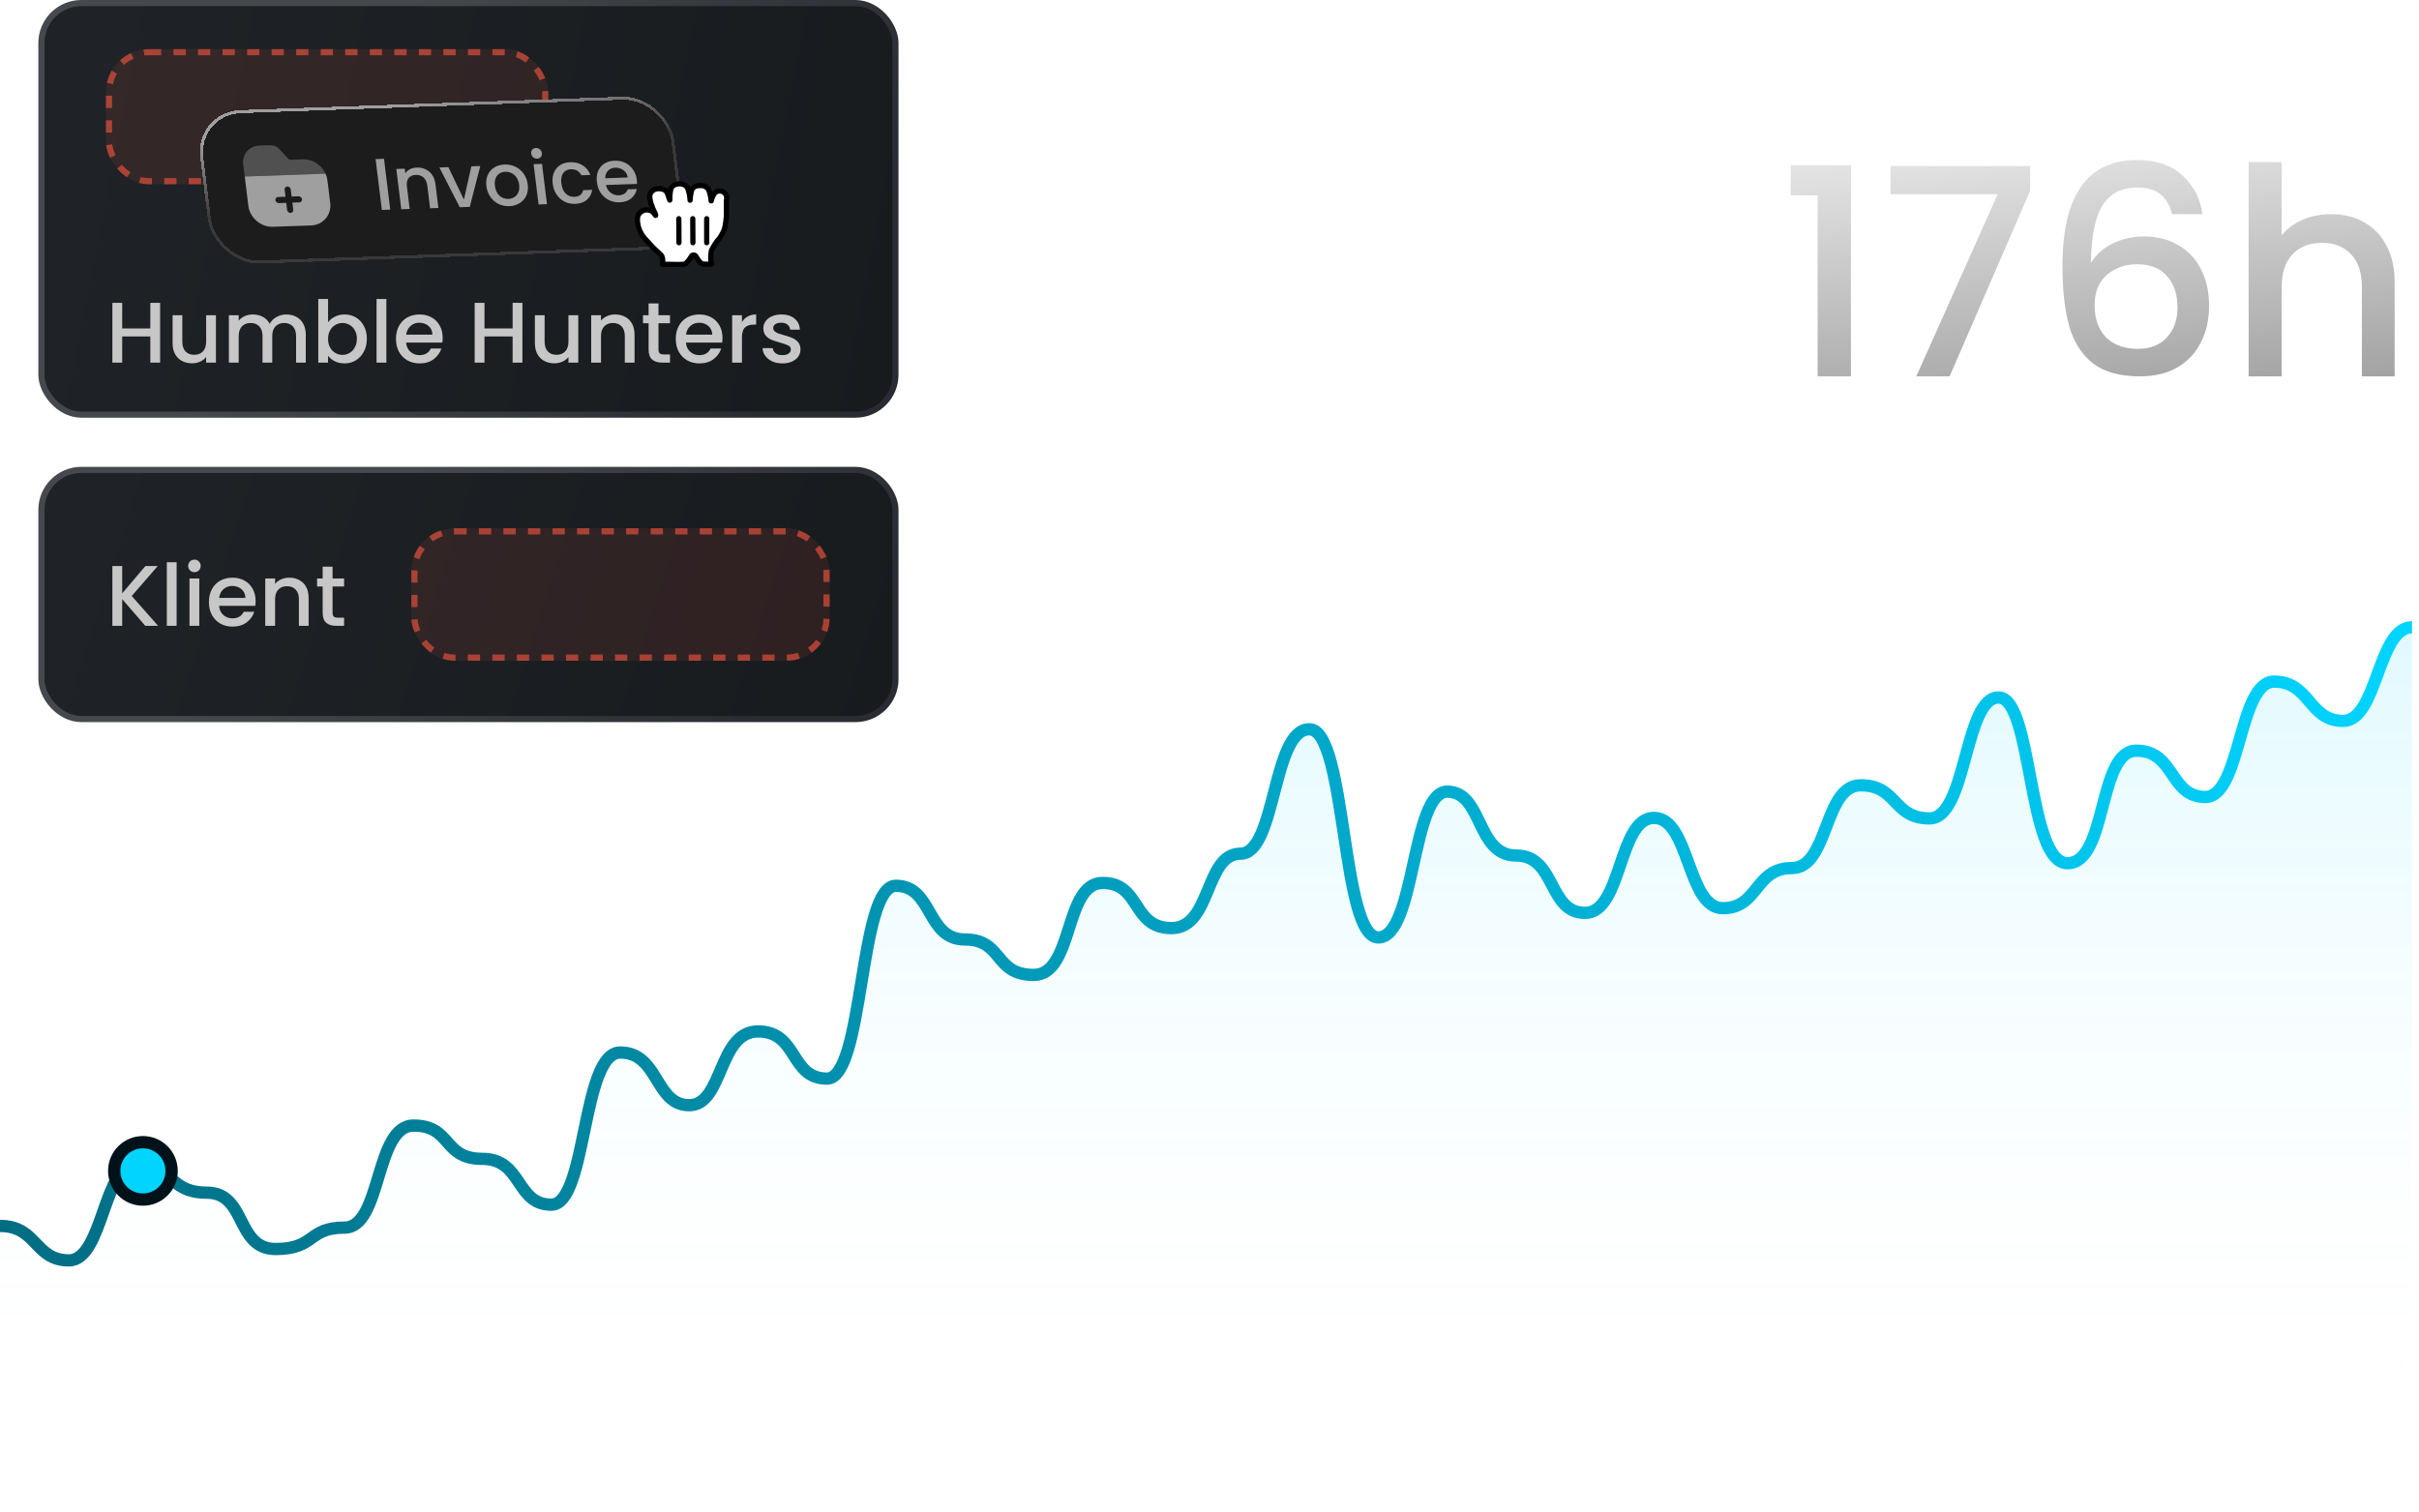 <svg width="347" height="217" viewBox="0 0 347 217" fill="none" xmlns="http://www.w3.org/2000/svg">
<path d="M256.87 28.028V23.706H265.514V54H260.735V28.028H256.87ZM291.22 27.363L279.668 54H274.889L286.566 27.862H271.19V23.831H291.22V27.363ZM311.565 30.729C311.26 29.454 310.706 28.499 309.902 27.862C309.099 27.224 307.977 26.906 306.536 26.906C304.348 26.906 302.713 27.751 301.633 29.441C300.552 31.103 299.984 33.873 299.929 37.752C300.649 36.533 301.702 35.591 303.087 34.926C304.472 34.261 305.968 33.929 307.575 33.929C309.404 33.929 311.011 34.33 312.396 35.134C313.809 35.91 314.903 37.045 315.679 38.541C316.482 40.037 316.884 41.824 316.884 43.902C316.884 45.841 316.496 47.573 315.72 49.096C314.972 50.62 313.85 51.825 312.354 52.712C310.858 53.571 309.057 54 306.952 54C304.098 54 301.854 53.377 300.22 52.13C298.613 50.856 297.477 49.069 296.812 46.769C296.175 44.47 295.857 41.603 295.857 38.167C295.857 28.028 299.43 22.958 306.578 22.958C309.348 22.958 311.523 23.706 313.102 25.202C314.709 26.698 315.651 28.54 315.928 30.729H311.565ZM306.536 37.918C304.846 37.918 303.406 38.431 302.215 39.456C301.051 40.453 300.469 41.907 300.469 43.819C300.469 45.73 301.009 47.254 302.09 48.39C303.198 49.498 304.736 50.052 306.703 50.052C308.448 50.052 309.819 49.512 310.817 48.432C311.842 47.351 312.354 45.91 312.354 44.11C312.354 42.226 311.855 40.73 310.858 39.622C309.889 38.486 308.448 37.918 306.536 37.918ZM334.404 30.729C336.149 30.729 337.7 31.103 339.058 31.851C340.443 32.599 341.523 33.707 342.299 35.175C343.103 36.644 343.504 38.417 343.504 40.494V54H338.808V41.201C338.808 39.151 338.296 37.586 337.271 36.505C336.246 35.397 334.847 34.843 333.074 34.843C331.301 34.843 329.888 35.397 328.835 36.505C327.81 37.586 327.298 39.151 327.298 41.201V54H322.56V23.249H327.298V33.762C328.101 32.793 329.112 32.045 330.331 31.518C331.578 30.992 332.935 30.729 334.404 30.729Z" fill="url(#paint0_linear_3700_7524)"/>
<path d="M3.839 176.541L0 175.663V205.535H346V90L343.6 91.318L339.281 101.422L336.882 103.179L332.563 102.3L327.764 97.907L324.885 98.347L320.566 108.011L317.686 114.161H313.847L310.008 108.45L307.435 108.011H304.729L299.451 122.069L298.011 122.947L295.612 123.826L293.212 120.751L289.373 102.3L286.974 100.104L284.574 100.982L279.775 115.918L276.896 117.676L271.617 115.04L268.738 112.843H264.899L261.06 121.19L258.66 124.265L253.861 125.144L250.022 129.537L247.623 130.415L245.223 129.537L239.944 118.115L235.625 117.236L230.347 129.097L228.427 130.854L225.548 130.415L219.789 122.947L215.47 122.508L212.111 117.676L209.711 114.161L207.312 113.283L205.392 114.601L200.594 131.294L199.154 133.93L197.234 134.369L194.835 129.976L190.036 106.693L188.596 104.936H187.637L185.237 106.254L181.398 119.433L179.478 122.069L175.639 122.947L170.84 131.733L169.401 133.051H167.001L164.122 131.294L161.243 127.34L158.843 126.462L155.004 128.658L152.605 136.126L150.205 138.762L147.806 139.64L143.487 137.444L140.128 134.808L136.768 134.369L135.329 133.051L131.49 128.219L129.09 126.901L126.691 128.219L122.852 147.108L119.972 154.137H117.093L112.774 149.305L110.374 148.426L106.535 147.987L103.176 154.576L99.817 158.091L97.897 158.53L94.058 153.259L89.739 151.062L86.86 151.941L81.101 171.709L78.702 172.588L74.863 169.073L69.584 165.559H67.184L64.305 162.484L59.986 161.166L57.107 162.484L53.268 173.466L49.429 175.663L47.029 176.541L43.67 177.859L38.391 178.738L35.512 176.541L32.153 171.709L27.834 170.83L23.994 168.195L20.635 166.437L18.716 166.877L16.796 170.391L12.957 178.738L10.558 180.495L7.678 180.056L3.839 176.541Z" fill="url(#paint1_linear_3700_7524)"/>
<path d="M346 90C341.057 90 341.057 103.436 336.114 103.436C331.171 103.436 331.377 97.798 326.229 97.798C321.08 97.798 321.492 114.354 316.343 114.354C311.194 114.354 312.018 107.707 306.457 107.707C300.896 107.707 302.338 123.855 296.571 123.855C290.805 123.855 291.629 100.077 286.686 100.077C281.743 100.077 282.155 117.425 276.8 117.425C271.445 117.425 272.269 112.674 266.914 112.674C261.559 112.674 262.383 124.551 257.029 124.551C251.674 124.551 252.292 130.309 247.143 130.309C241.994 130.309 242.406 117.353 237.257 117.353C232.108 117.353 232.726 130.981 227.371 130.981C222.017 130.981 223.252 122.751 217.486 122.751C211.719 122.751 212.749 113.586 207.6 113.586C202.451 113.586 203.069 134.508 197.714 134.508C192.359 134.508 193.183 104.636 187.829 104.636C182.474 104.636 183.092 122.488 177.943 122.488C172.794 122.488 173.824 133.165 168.057 133.165C162.29 133.165 163.732 126.686 158.171 126.686C152.611 126.686 154.052 139.883 148.286 139.883C142.519 139.883 143.961 134.796 138.4 134.796C132.839 134.796 133.869 127.094 128.514 127.094C123.159 127.094 123.983 154.759 118.629 154.759C113.274 154.759 114.509 147.993 108.743 147.993C102.976 147.993 103.8 158.574 98.857 158.574C93.914 158.574 94.532 151.016 88.971 151.016C83.411 151.016 84.234 172.85 79.086 172.85C73.937 172.85 74.967 166.276 69.2 166.276C63.433 166.276 64.875 161.501 59.314 161.501C53.754 161.501 54.783 176.138 49.428 176.138C44.074 176.138 45.309 179.209 39.543 179.209C33.776 179.209 35.424 171.123 29.657 171.123C23.89 171.123 24.714 166.804 19.771 166.804C14.829 166.804 14.829 180.84 9.886 180.84C4.943 180.84 5.355 175.898 -2.86102e-06 175.898" stroke="url(#paint2_linear_3700_7524)" stroke-width="1.764"/>
<circle cx="20.5" cy="168" r="4.118" fill="#00D4FF" stroke="#001219" stroke-width="1.764"/>
<path d="M25.919 204.37L23.604 212.361H22.434L20.577 205.929L18.651 212.361L17.492 212.373L15.257 204.37H16.369L18.112 211.146L20.038 204.37H21.207L23.042 211.123L24.796 204.37H25.919ZM33.235 208.979C33.235 209.178 33.223 209.388 33.2 209.61H28.179C28.217 210.229 28.427 210.714 28.809 211.066C29.199 211.41 29.669 211.582 30.22 211.582C30.671 211.582 31.045 211.479 31.343 211.272C31.649 211.058 31.863 210.775 31.985 210.424H33.109C32.941 211.028 32.604 211.521 32.1 211.903C31.595 212.277 30.969 212.465 30.22 212.465C29.623 212.465 29.088 212.331 28.614 212.063C28.148 211.796 27.781 211.417 27.514 210.928C27.246 210.431 27.112 209.858 27.112 209.208C27.112 208.559 27.242 207.989 27.502 207.5C27.762 207.011 28.125 206.636 28.591 206.376C29.065 206.109 29.608 205.975 30.22 205.975C30.816 205.975 31.343 206.105 31.802 206.365C32.26 206.625 32.612 206.984 32.856 207.443C33.109 207.894 33.235 208.406 33.235 208.979ZM32.157 208.761C32.157 208.364 32.069 208.024 31.893 207.741C31.718 207.45 31.477 207.233 31.171 207.087C30.873 206.934 30.541 206.858 30.174 206.858C29.646 206.858 29.195 207.026 28.821 207.362C28.454 207.699 28.244 208.165 28.19 208.761H32.157ZM40.786 208.979C40.786 209.178 40.774 209.388 40.751 209.61H35.73C35.768 210.229 35.978 210.714 36.36 211.066C36.75 211.41 37.22 211.582 37.77 211.582C38.221 211.582 38.596 211.479 38.894 211.272C39.2 211.058 39.414 210.775 39.536 210.424H40.66C40.491 211.028 40.155 211.521 39.651 211.903C39.146 212.277 38.519 212.465 37.77 212.465C37.174 212.465 36.639 212.331 36.165 212.063C35.699 211.796 35.332 211.417 35.065 210.928C34.797 210.431 34.663 209.858 34.663 209.208C34.663 208.559 34.793 207.989 35.053 207.5C35.313 207.011 35.676 206.636 36.142 206.376C36.616 206.109 37.159 205.975 37.77 205.975C38.367 205.975 38.894 206.105 39.352 206.365C39.811 206.625 40.163 206.984 40.407 207.443C40.66 207.894 40.786 208.406 40.786 208.979ZM39.708 208.761C39.708 208.364 39.62 208.024 39.444 207.741C39.268 207.45 39.028 207.233 38.722 207.087C38.424 206.934 38.091 206.858 37.724 206.858C37.197 206.858 36.746 207.026 36.371 207.362C36.005 207.699 35.794 208.165 35.741 208.761H39.708ZM46.112 212.361L43.647 209.587V212.361H42.604V203.877H43.647V208.864L46.066 206.078H47.522L44.564 209.208L47.534 212.361H46.112ZM51.996 205.024V204.072H54.151V212.361H53.096V205.024H51.996Z" fill="white" fill-opacity="0.6"/>
<path d="M114.591 204.37L112.275 212.361H111.105L109.248 205.929L107.322 212.361L106.164 212.373L103.928 204.37H105.04L106.783 211.146L108.709 204.37H109.879L111.713 211.123L113.467 204.37H114.591ZM121.906 208.979C121.906 209.178 121.895 209.388 121.872 209.61H116.85C116.888 210.229 117.098 210.714 117.481 211.066C117.87 211.41 118.34 211.582 118.891 211.582C119.342 211.582 119.716 211.479 120.014 211.272C120.32 211.058 120.534 210.775 120.656 210.424H121.78C121.612 211.028 121.276 211.521 120.771 211.903C120.267 212.277 119.64 212.465 118.891 212.465C118.295 212.465 117.76 212.331 117.286 212.063C116.819 211.796 116.453 211.417 116.185 210.928C115.917 210.431 115.784 209.858 115.784 209.208C115.784 208.559 115.914 207.989 116.174 207.5C116.433 207.011 116.796 206.636 117.263 206.376C117.737 206.109 118.279 205.975 118.891 205.975C119.487 205.975 120.014 206.105 120.473 206.365C120.932 206.625 121.283 206.984 121.528 207.443C121.78 207.894 121.906 208.406 121.906 208.979ZM120.828 208.761C120.828 208.364 120.741 208.024 120.565 207.741C120.389 207.45 120.148 207.233 119.842 207.087C119.544 206.934 119.212 206.858 118.845 206.858C118.318 206.858 117.867 207.026 117.492 207.362C117.125 207.699 116.915 208.165 116.861 208.761H120.828ZM129.457 208.979C129.457 209.178 129.445 209.388 129.423 209.61H124.401C124.439 210.229 124.649 210.714 125.031 211.066C125.421 211.41 125.891 211.582 126.442 211.582C126.893 211.582 127.267 211.479 127.565 211.272C127.871 211.058 128.085 210.775 128.207 210.424H129.331C129.163 211.028 128.826 211.521 128.322 211.903C127.817 212.277 127.191 212.465 126.442 212.465C125.845 212.465 125.31 212.331 124.836 212.063C124.37 211.796 124.003 211.417 123.736 210.928C123.468 210.431 123.335 209.858 123.335 209.208C123.335 208.559 123.464 207.989 123.724 207.5C123.984 207.011 124.347 206.636 124.814 206.376C125.287 206.109 125.83 205.975 126.442 205.975C127.038 205.975 127.565 206.105 128.024 206.365C128.482 206.625 128.834 206.984 129.079 207.443C129.331 207.894 129.457 208.406 129.457 208.979ZM128.379 208.761C128.379 208.364 128.291 208.024 128.116 207.741C127.94 207.45 127.699 207.233 127.393 207.087C127.095 206.934 126.763 206.858 126.396 206.858C125.868 206.858 125.417 207.026 125.043 207.362C124.676 207.699 124.466 208.165 124.412 208.761H128.379ZM134.783 212.361L132.318 209.587V212.361H131.275V203.877H132.318V208.864L134.738 206.078H136.194L133.236 209.208L136.205 212.361H134.783ZM140.816 211.524C141.787 210.745 142.547 210.106 143.098 209.61C143.648 209.105 144.111 208.582 144.485 208.039C144.867 207.489 145.058 206.95 145.058 206.422C145.058 205.925 144.936 205.536 144.691 205.253C144.455 204.962 144.069 204.817 143.533 204.817C143.014 204.817 142.609 204.982 142.318 205.31C142.035 205.631 141.882 206.063 141.86 206.606H140.851C140.881 205.75 141.141 205.089 141.63 204.622C142.119 204.156 142.75 203.923 143.522 203.923C144.309 203.923 144.932 204.141 145.391 204.576C145.857 205.012 146.09 205.612 146.09 206.376C146.09 207.011 145.899 207.63 145.517 208.234C145.142 208.83 144.714 209.357 144.233 209.816C143.751 210.267 143.136 210.794 142.387 211.398H146.331V212.27H140.816V211.524Z" fill="white" fill-opacity="0.6"/>
<path d="M206.262 204.37L203.946 212.361H202.777L200.919 205.929L198.993 212.361L197.835 212.373L195.599 204.37H196.711L198.454 211.146L200.38 204.37H201.55L203.384 211.123L205.138 204.37H206.262ZM213.577 208.979C213.577 209.178 213.566 209.388 213.543 209.61H208.521C208.559 210.229 208.77 210.714 209.152 211.066C209.542 211.41 210.012 211.582 210.562 211.582C211.013 211.582 211.388 211.479 211.686 211.272C211.991 211.058 212.205 210.775 212.328 210.424H213.451C213.283 211.028 212.947 211.521 212.442 211.903C211.938 212.277 211.311 212.465 210.562 212.465C209.966 212.465 209.431 212.331 208.957 212.063C208.491 211.796 208.124 211.417 207.856 210.928C207.589 210.431 207.455 209.858 207.455 209.208C207.455 208.559 207.585 207.989 207.845 207.5C208.105 207.011 208.468 206.636 208.934 206.376C209.408 206.109 209.951 205.975 210.562 205.975C211.158 205.975 211.686 206.105 212.144 206.365C212.603 206.625 212.954 206.984 213.199 207.443C213.451 207.894 213.577 208.406 213.577 208.979ZM212.5 208.761C212.5 208.364 212.412 208.024 212.236 207.741C212.06 207.45 211.819 207.233 211.514 207.087C211.216 206.934 210.883 206.858 210.516 206.858C209.989 206.858 209.538 207.026 209.163 207.362C208.796 207.699 208.586 208.165 208.533 208.761H212.5ZM221.128 208.979C221.128 209.178 221.117 209.388 221.094 209.61H216.072C216.11 210.229 216.32 210.714 216.703 211.066C217.092 211.41 217.563 211.582 218.113 211.582C218.564 211.582 218.938 211.479 219.236 211.272C219.542 211.058 219.756 210.775 219.879 210.424H221.002C220.834 211.028 220.498 211.521 219.993 211.903C219.489 212.277 218.862 212.465 218.113 212.465C217.517 212.465 216.982 212.331 216.508 212.063C216.041 211.796 215.675 211.417 215.407 210.928C215.14 210.431 215.006 209.858 215.006 209.208C215.006 208.559 215.136 207.989 215.396 207.5C215.655 207.011 216.019 206.636 216.485 206.376C216.959 206.109 217.501 205.975 218.113 205.975C218.709 205.975 219.236 206.105 219.695 206.365C220.154 206.625 220.505 206.984 220.75 207.443C221.002 207.894 221.128 208.406 221.128 208.979ZM220.05 208.761C220.05 208.364 219.963 208.024 219.787 207.741C219.611 207.45 219.37 207.233 219.064 207.087C218.766 206.934 218.434 206.858 218.067 206.858C217.54 206.858 217.089 207.026 216.714 207.362C216.347 207.699 216.137 208.165 216.084 208.761H220.05ZM226.455 212.361L223.99 209.587V212.361H222.946V203.877H223.99V208.864L226.409 206.078H227.865L224.907 209.208L227.876 212.361H226.455ZM232.591 206.159C232.644 205.455 232.916 204.905 233.405 204.508C233.894 204.11 234.528 203.911 235.308 203.911C235.828 203.911 236.275 204.007 236.649 204.198C237.032 204.381 237.318 204.634 237.509 204.955C237.708 205.276 237.807 205.639 237.807 206.044C237.807 206.518 237.67 206.927 237.395 207.271C237.127 207.615 236.775 207.836 236.34 207.936V207.993C236.837 208.115 237.23 208.356 237.521 208.715C237.811 209.075 237.956 209.545 237.956 210.126C237.956 210.561 237.857 210.955 237.658 211.307C237.46 211.65 237.161 211.922 236.764 212.121C236.367 212.319 235.889 212.419 235.331 212.419C234.521 212.419 233.856 212.208 233.336 211.788C232.816 211.36 232.526 210.756 232.465 209.977H233.473C233.527 210.435 233.714 210.81 234.035 211.1C234.356 211.391 234.784 211.536 235.319 211.536C235.854 211.536 236.26 211.398 236.535 211.123C236.818 210.84 236.959 210.477 236.959 210.034C236.959 209.461 236.768 209.048 236.386 208.796C236.003 208.543 235.426 208.417 234.654 208.417H234.391V207.546H234.666C235.369 207.538 235.9 207.424 236.26 207.202C236.619 206.973 236.798 206.621 236.798 206.147C236.798 205.742 236.665 205.417 236.397 205.173C236.137 204.928 235.763 204.806 235.274 204.806C234.8 204.806 234.417 204.928 234.127 205.173C233.837 205.417 233.665 205.746 233.611 206.159H232.591Z" fill="white" fill-opacity="0.6"/>
<path d="M297.933 204.37L295.617 212.361H294.448L292.591 205.929L290.664 212.361L289.506 212.373L287.271 204.37H288.383L290.126 211.146L292.052 204.37H293.221L295.056 211.123L296.81 204.37H297.933ZM305.249 208.979C305.249 209.178 305.237 209.388 305.214 209.61H300.193C300.231 210.229 300.441 210.714 300.823 211.066C301.213 211.41 301.683 211.582 302.233 211.582C302.684 211.582 303.059 211.479 303.357 211.272C303.663 211.058 303.877 210.775 303.999 210.424H305.123C304.954 211.028 304.618 211.521 304.114 211.903C303.609 212.277 302.982 212.465 302.233 212.465C301.637 212.465 301.102 212.331 300.628 212.063C300.162 211.796 299.795 211.417 299.528 210.928C299.26 210.431 299.126 209.858 299.126 209.208C299.126 208.559 299.256 207.989 299.516 207.5C299.776 207.011 300.139 206.636 300.605 206.376C301.079 206.109 301.622 205.975 302.233 205.975C302.83 205.975 303.357 206.105 303.816 206.365C304.274 206.625 304.626 206.984 304.87 207.443C305.123 207.894 305.249 208.406 305.249 208.979ZM304.171 208.761C304.171 208.364 304.083 208.024 303.907 207.741C303.732 207.45 303.491 207.233 303.185 207.087C302.887 206.934 302.554 206.858 302.188 206.858C301.66 206.858 301.209 207.026 300.835 207.362C300.468 207.699 300.258 208.165 300.204 208.761H304.171ZM312.8 208.979C312.8 209.178 312.788 209.388 312.765 209.61H307.743C307.782 210.229 307.992 210.714 308.374 211.066C308.764 211.41 309.234 211.582 309.784 211.582C310.235 211.582 310.61 211.479 310.908 211.272C311.214 211.058 311.428 210.775 311.55 210.424H312.673C312.505 211.028 312.169 211.521 311.664 211.903C311.16 212.277 310.533 212.465 309.784 212.465C309.188 212.465 308.653 212.331 308.179 212.063C307.713 211.796 307.346 211.417 307.078 210.928C306.811 210.431 306.677 209.858 306.677 209.208C306.677 208.559 306.807 207.989 307.067 207.5C307.327 207.011 307.69 206.636 308.156 206.376C308.63 206.109 309.173 205.975 309.784 205.975C310.38 205.975 310.908 206.105 311.366 206.365C311.825 206.625 312.177 206.984 312.421 207.443C312.673 207.894 312.8 208.406 312.8 208.979ZM311.722 208.761C311.722 208.364 311.634 208.024 311.458 207.741C311.282 207.45 311.042 207.233 310.736 207.087C310.438 206.934 310.105 206.858 309.738 206.858C309.211 206.858 308.76 207.026 308.385 207.362C308.019 207.699 307.808 208.165 307.755 208.761H311.722ZM318.126 212.361L315.661 209.587V212.361H314.618V203.877H315.661V208.864L318.08 206.078H319.536L316.578 209.208L319.548 212.361H318.126ZM324.033 210.515V209.724L328.057 204.152H329.307V209.61H330.453V210.515H329.307V212.361H328.275V210.515H324.033ZM328.321 205.241L325.237 209.61H328.321V205.241Z" fill="white" fill-opacity="0.6"/>
<rect x="5.941" y="0.441" width="122.508" height="59.051" rx="5.729" fill="url(#paint3_linear_3700_7524)"/>
<rect x="5.941" y="0.441" width="122.508" height="59.051" rx="5.729" stroke="url(#paint4_linear_3700_7524)" stroke-width="0.881"/>
<rect x="15.195" y="7.051" width="63.458" height="19.39" rx="6.169" fill="#FF5940" fill-opacity="0.1"/>
<rect x="15.636" y="7.491" width="62.576" height="18.509" rx="5.729" stroke="#FF5940" stroke-opacity="0.58" stroke-width="0.881" stroke-dasharray="1.76 1.76"/>
<g filter="url(#filter0_d_3700_7524)">
<rect width="67.203" height="21.288" rx="6.169" transform="matrix(0.999 -0.035 0.122 0.993 28.415 12.922)" fill="#1C1C1C" shape-rendering="crispEdges"/>
<rect x="-0.247" y="-0.211" width="67.644" height="21.729" rx="6.39" transform="matrix(0.999 -0.035 0.122 0.993 28.441 12.912)" stroke="url(#paint5_linear_3700_7524)" stroke-width="0.441" shape-rendering="crispEdges"/>
<path opacity="0.4" d="M46.699 21.394L35.108 21.799L34.891 20.038C34.717 18.615 35.738 17.419 37.17 17.369L38.539 17.322C39.496 17.288 39.833 17.587 40.277 18.081L41.232 19.137C41.444 19.37 41.472 19.404 41.812 19.392L43.45 19.335C44.842 19.28 46.139 20.149 46.699 21.394Z" fill="#9F9F9F"/>
<path d="M46.946 22.205C46.9 21.92 46.82 21.653 46.699 21.394L35.108 21.799L35.624 26.004C35.835 27.724 37.416 29.075 39.149 29.014L44.61 28.823C46.342 28.763 47.579 27.314 47.368 25.593L46.969 22.339C46.964 22.299 46.957 22.246 46.946 22.205ZM42.935 25.514L41.943 25.549L42.068 26.569C42.098 26.808 41.922 27.014 41.682 27.022C41.441 27.03 41.217 26.839 41.188 26.6L41.062 25.579L39.999 25.617C39.759 25.625 39.535 25.434 39.505 25.195C39.476 24.955 39.651 24.75 39.892 24.742L40.955 24.705L40.83 23.684C40.8 23.445 40.975 23.24 41.216 23.231C41.457 23.223 41.681 23.414 41.71 23.653L41.836 24.674L42.828 24.639C43.069 24.631 43.293 24.822 43.322 25.061C43.352 25.3 43.176 25.506 42.935 25.514Z" fill="#9F9F9F"/>
<path d="M55.084 19.261L55.98 26.557L54.775 26.599L53.879 19.303L55.084 19.261ZM59.778 20.52C60.236 20.504 60.657 20.584 61.039 20.761C61.429 20.937 61.749 21.207 61.998 21.571C62.248 21.934 62.406 22.379 62.47 22.904L62.889 26.315L61.694 26.357L61.297 23.124C61.234 22.606 61.055 22.215 60.761 21.951C60.466 21.68 60.093 21.553 59.642 21.569C59.191 21.584 58.849 21.737 58.615 22.026C58.388 22.308 58.306 22.708 58.37 23.226L58.767 26.459L57.562 26.501L56.852 20.717L58.056 20.675L58.138 21.337C58.306 21.092 58.533 20.898 58.82 20.754C59.114 20.61 59.433 20.532 59.778 20.52ZM66.546 25.112L67.616 20.341L68.895 20.297L67.385 26.158L65.948 26.209L63.029 20.502L64.318 20.456L66.546 25.112ZM73.054 26.055C72.504 26.075 71.992 25.969 71.518 25.74C71.043 25.503 70.652 25.166 70.343 24.727C70.034 24.281 69.842 23.76 69.769 23.165C69.697 22.578 69.763 22.052 69.968 21.588C70.173 21.124 70.486 20.761 70.907 20.501C71.328 20.24 71.817 20.1 72.373 20.08C72.93 20.061 73.449 20.166 73.93 20.395C74.411 20.624 74.81 20.962 75.126 21.407C75.443 21.853 75.637 22.37 75.709 22.958C75.782 23.546 75.712 24.072 75.5 24.536C75.288 25 74.965 25.366 74.531 25.635C74.103 25.896 73.61 26.036 73.054 26.055ZM72.926 25.016C73.236 25.005 73.516 24.922 73.766 24.765C74.023 24.609 74.218 24.381 74.35 24.081C74.484 23.781 74.524 23.421 74.473 23.001C74.421 22.581 74.297 22.231 74.099 21.949C73.901 21.661 73.659 21.448 73.374 21.311C73.088 21.173 72.79 21.11 72.48 21.12C72.17 21.131 71.89 21.215 71.64 21.371C71.397 21.527 71.216 21.755 71.098 22.054C70.978 22.346 70.944 22.703 70.995 23.122C71.072 23.745 71.29 24.223 71.649 24.555C72.014 24.879 72.44 25.033 72.926 25.016ZM77.065 19.242C76.847 19.249 76.654 19.182 76.488 19.041C76.322 18.899 76.226 18.719 76.199 18.502C76.173 18.285 76.224 18.101 76.354 17.949C76.484 17.797 76.658 17.717 76.877 17.709C77.088 17.702 77.277 17.769 77.443 17.911C77.609 18.053 77.705 18.232 77.732 18.449C77.759 18.666 77.707 18.85 77.577 19.003C77.447 19.155 77.276 19.234 77.065 19.242ZM77.751 19.988L78.461 25.771L77.256 25.814L76.546 20.029L77.751 19.988ZM79.286 22.833C79.213 22.238 79.269 21.713 79.453 21.256C79.644 20.793 79.939 20.431 80.339 20.171C80.739 19.911 81.217 19.771 81.774 19.752C82.478 19.727 83.08 19.875 83.58 20.195C84.085 20.508 84.457 20.969 84.694 21.579L83.394 21.625C83.253 21.341 83.057 21.123 82.804 20.971C82.552 20.818 82.25 20.747 81.897 20.76C81.404 20.777 81.031 20.966 80.778 21.326C80.531 21.679 80.446 22.167 80.522 22.79C80.599 23.413 80.803 23.894 81.135 24.234C81.474 24.573 81.89 24.735 82.383 24.717C83.081 24.693 83.505 24.372 83.656 23.756L84.956 23.71C84.859 24.304 84.6 24.784 84.177 25.15C83.754 25.509 83.198 25.701 82.507 25.725C81.95 25.745 81.442 25.639 80.982 25.409C80.521 25.172 80.14 24.834 79.839 24.395C79.543 23.949 79.359 23.428 79.286 22.833ZM91.346 22.275C91.373 22.492 91.383 22.688 91.376 22.864L86.926 23.02C87.018 23.48 87.236 23.845 87.581 24.114C87.925 24.383 88.323 24.51 88.774 24.494C89.422 24.472 89.847 24.186 90.049 23.638L91.349 23.593C91.238 24.131 90.971 24.579 90.548 24.938C90.131 25.29 89.581 25.478 88.898 25.502C88.341 25.521 87.826 25.416 87.352 25.187C86.884 24.95 86.496 24.612 86.187 24.173C85.884 23.727 85.697 23.207 85.624 22.612C85.551 22.017 85.606 21.491 85.791 21.035C85.982 20.572 86.281 20.21 86.687 19.95C87.101 19.689 87.594 19.549 88.164 19.529C88.714 19.51 89.218 19.612 89.677 19.834C90.136 20.058 90.512 20.382 90.805 20.807C91.097 21.226 91.278 21.715 91.346 22.275ZM90.042 21.941C89.981 21.5 89.779 21.152 89.436 20.897C89.094 20.642 88.693 20.523 88.235 20.538C87.819 20.553 87.48 20.698 87.217 20.975C86.952 21.244 86.82 21.604 86.818 22.053L90.042 21.941Z" fill="#9F9F9F"/>
</g>
<path d="M22.968 43.455V52.03H21.562V48.279H17.527V52.03H16.12V43.455H17.527V47.132H21.562V43.455H22.968ZM30.977 45.231V52.03H29.571V51.228C29.349 51.508 29.057 51.73 28.695 51.895C28.341 52.051 27.963 52.129 27.559 52.129C27.025 52.129 26.544 52.018 26.116 51.796C25.696 51.574 25.363 51.245 25.116 50.809C24.878 50.373 24.759 49.846 24.759 49.229V45.231H26.153V49.02C26.153 49.628 26.305 50.097 26.609 50.426C26.914 50.747 27.329 50.907 27.856 50.907C28.382 50.907 28.798 50.747 29.102 50.426C29.415 50.097 29.571 49.628 29.571 49.02V45.231H30.977ZM41.063 45.12C41.598 45.12 42.075 45.231 42.495 45.454C42.923 45.676 43.256 46.005 43.494 46.441C43.741 46.877 43.864 47.403 43.864 48.02V52.03H42.47V48.23C42.47 47.621 42.318 47.156 42.014 46.836C41.709 46.507 41.294 46.342 40.767 46.342C40.241 46.342 39.821 46.507 39.509 46.836C39.204 47.156 39.052 47.621 39.052 48.23V52.03H37.658V48.23C37.658 47.621 37.506 47.156 37.201 46.836C36.897 46.507 36.482 46.342 35.955 46.342C35.429 46.342 35.009 46.507 34.697 46.836C34.392 47.156 34.24 47.621 34.24 48.23V52.03H32.833V45.231H34.24V46.009C34.47 45.729 34.762 45.511 35.116 45.355C35.47 45.199 35.848 45.12 36.251 45.12C36.794 45.12 37.279 45.236 37.707 45.466C38.135 45.696 38.464 46.029 38.694 46.465C38.9 46.054 39.221 45.729 39.657 45.491C40.093 45.244 40.562 45.12 41.063 45.12ZM47.061 46.243C47.3 45.914 47.624 45.647 48.036 45.441C48.455 45.227 48.92 45.12 49.43 45.12C50.031 45.12 50.574 45.264 51.059 45.552C51.544 45.84 51.927 46.252 52.206 46.786C52.486 47.313 52.626 47.917 52.626 48.6C52.626 49.283 52.486 49.896 52.206 50.438C51.927 50.973 51.54 51.393 51.047 51.697C50.561 51.993 50.022 52.141 49.43 52.141C48.904 52.141 48.435 52.038 48.023 51.833C47.62 51.627 47.3 51.364 47.061 51.043V52.03H45.654V42.899H47.061V46.243ZM51.195 48.6C51.195 48.131 51.096 47.728 50.898 47.391C50.709 47.045 50.454 46.786 50.133 46.614C49.821 46.432 49.484 46.342 49.122 46.342C48.768 46.342 48.431 46.432 48.11 46.614C47.797 46.794 47.542 47.058 47.345 47.403C47.156 47.749 47.061 48.156 47.061 48.625C47.061 49.094 47.156 49.505 47.345 49.859C47.542 50.204 47.797 50.467 48.11 50.648C48.431 50.829 48.768 50.92 49.122 50.92C49.484 50.92 49.821 50.829 50.133 50.648C50.454 50.459 50.709 50.188 50.898 49.834C51.096 49.48 51.195 49.069 51.195 48.6ZM55.424 42.899V52.03H54.017V42.899H55.424ZM63.502 48.464C63.502 48.719 63.485 48.95 63.452 49.155H58.258C58.299 49.698 58.5 50.134 58.862 50.463C59.224 50.792 59.668 50.957 60.195 50.957C60.952 50.957 61.486 50.64 61.799 50.007H63.316C63.111 50.632 62.736 51.146 62.194 51.549C61.659 51.944 60.993 52.141 60.195 52.141C59.545 52.141 58.961 51.997 58.443 51.709C57.933 51.413 57.529 51.002 57.233 50.476C56.945 49.941 56.801 49.324 56.801 48.625C56.801 47.925 56.941 47.313 57.221 46.786C57.509 46.252 57.908 45.84 58.418 45.552C58.936 45.264 59.528 45.12 60.195 45.12C60.836 45.12 61.408 45.26 61.91 45.54C62.412 45.82 62.802 46.215 63.082 46.724C63.362 47.226 63.502 47.806 63.502 48.464ZM62.033 48.02C62.025 47.502 61.84 47.087 61.478 46.774C61.116 46.461 60.668 46.305 60.133 46.305C59.648 46.305 59.232 46.461 58.887 46.774C58.541 47.078 58.336 47.494 58.27 48.02H62.033ZM74.939 43.455V52.03H73.533V48.279H69.498V52.03H68.091V43.455H69.498V47.132H73.533V43.455H74.939ZM82.948 45.231V52.03H81.541V51.228C81.319 51.508 81.027 51.73 80.665 51.895C80.312 52.051 79.933 52.129 79.53 52.129C78.996 52.129 78.514 52.018 78.087 51.796C77.667 51.574 77.334 51.245 77.087 50.809C76.849 50.373 76.729 49.846 76.729 49.229V45.231H78.124V49.02C78.124 49.628 78.276 50.097 78.58 50.426C78.885 50.747 79.3 50.907 79.826 50.907C80.353 50.907 80.768 50.747 81.073 50.426C81.385 50.097 81.541 49.628 81.541 49.02V45.231H82.948ZM88.234 45.12C88.769 45.12 89.246 45.231 89.666 45.454C90.093 45.676 90.427 46.005 90.665 46.441C90.904 46.877 91.023 47.403 91.023 48.02V52.03H89.629V48.23C89.629 47.621 89.477 47.156 89.172 46.836C88.868 46.507 88.452 46.342 87.926 46.342C87.399 46.342 86.98 46.507 86.667 46.836C86.363 47.156 86.211 47.621 86.211 48.23V52.03H84.804V45.231H86.211V46.009C86.441 45.729 86.733 45.511 87.087 45.355C87.449 45.199 87.831 45.12 88.234 45.12ZM94.458 46.379V50.142C94.458 50.397 94.516 50.583 94.631 50.698C94.754 50.805 94.96 50.858 95.248 50.858H96.112V52.03H95.001C94.368 52.03 93.882 51.882 93.545 51.586C93.208 51.29 93.039 50.809 93.039 50.142V46.379H92.237V45.231H93.039V43.541H94.458V45.231H96.112V46.379H94.458ZM103.639 48.464C103.639 48.719 103.623 48.95 103.59 49.155H98.395C98.436 49.698 98.638 50.134 99 50.463C99.362 50.792 99.806 50.957 100.333 50.957C101.089 50.957 101.624 50.64 101.937 50.007H103.454C103.249 50.632 102.874 51.146 102.331 51.549C101.797 51.944 101.13 52.141 100.333 52.141C99.683 52.141 99.099 51.997 98.58 51.709C98.07 51.413 97.667 51.002 97.371 50.476C97.083 49.941 96.939 49.324 96.939 48.625C96.939 47.925 97.079 47.313 97.359 46.786C97.647 46.252 98.046 45.84 98.556 45.552C99.074 45.264 99.666 45.12 100.333 45.12C100.974 45.12 101.546 45.26 102.048 45.54C102.549 45.82 102.94 46.215 103.22 46.724C103.5 47.226 103.639 47.806 103.639 48.464ZM102.171 48.02C102.163 47.502 101.978 47.087 101.616 46.774C101.254 46.461 100.806 46.305 100.271 46.305C99.785 46.305 99.37 46.461 99.025 46.774C98.679 47.078 98.474 47.494 98.408 48.02H102.171ZM106.43 46.219C106.636 45.873 106.907 45.606 107.245 45.417C107.59 45.219 107.997 45.12 108.466 45.12V46.576H108.108C107.557 46.576 107.138 46.716 106.85 46.996C106.57 47.276 106.43 47.761 106.43 48.452V52.03H105.024V45.231H106.43V46.219ZM112.227 52.141C111.692 52.141 111.211 52.047 110.783 51.858C110.364 51.66 110.031 51.397 109.784 51.068C109.537 50.731 109.406 50.356 109.389 49.945H110.845C110.87 50.233 111.005 50.476 111.252 50.673C111.507 50.862 111.824 50.957 112.202 50.957C112.597 50.957 112.902 50.883 113.115 50.735C113.338 50.578 113.449 50.381 113.449 50.142C113.449 49.887 113.325 49.698 113.078 49.575C112.84 49.451 112.457 49.316 111.931 49.168C111.421 49.028 111.005 48.892 110.685 48.76C110.364 48.629 110.084 48.427 109.846 48.156C109.615 47.884 109.5 47.526 109.5 47.082C109.5 46.72 109.607 46.391 109.821 46.095C110.035 45.791 110.339 45.552 110.734 45.38C111.137 45.207 111.598 45.12 112.116 45.12C112.889 45.12 113.51 45.318 113.979 45.713C114.456 46.099 114.711 46.63 114.744 47.304H113.338C113.313 47 113.189 46.757 112.967 46.576C112.745 46.395 112.445 46.305 112.067 46.305C111.696 46.305 111.413 46.375 111.215 46.515C111.018 46.655 110.919 46.84 110.919 47.07C110.919 47.251 110.985 47.403 111.117 47.526C111.248 47.65 111.409 47.749 111.598 47.823C111.787 47.889 112.067 47.975 112.437 48.082C112.93 48.213 113.333 48.349 113.646 48.489C113.967 48.621 114.242 48.818 114.473 49.081C114.703 49.344 114.822 49.694 114.831 50.13C114.831 50.517 114.724 50.862 114.51 51.166C114.296 51.471 113.992 51.709 113.597 51.882C113.21 52.055 112.754 52.141 112.227 52.141Z" fill="#C7C7C7"/>
<g filter="url(#filter1_d_3700_7524)">
<path d="M94 26.15C94.48 25.97 95.43 26.08 95.68 26.62C95.93 27.16 96.08 27.86 96.09 27.69C96.071 27.173 96.115 26.656 96.22 26.15C96.331 25.826 96.586 25.571 96.91 25.46C97.207 25.366 97.523 25.345 97.83 25.4C98.14 25.464 98.415 25.642 98.6 25.9C98.834 26.483 98.966 27.102 98.99 27.73C99.015 27.194 99.106 26.664 99.26 26.15C99.427 25.915 99.671 25.745 99.95 25.67C100.281 25.61 100.619 25.61 100.95 25.67C101.221 25.76 101.459 25.931 101.63 26.16C101.842 26.69 101.971 27.25 102.01 27.82C102.01 27.96 102.08 27.43 102.3 27.08C102.477 26.555 103.045 26.273 103.57 26.45C104.095 26.627 104.377 27.195 104.2 27.72C104.2 28.37 104.2 28.34 104.2 28.78C104.2 29.22 104.2 29.61 104.2 29.98C104.164 30.565 104.084 31.147 103.96 31.72C103.786 32.227 103.544 32.708 103.24 33.15C102.755 33.69 102.353 34.3 102.05 34.96C101.976 35.288 101.942 35.624 101.95 35.96C101.949 36.271 101.989 36.58 102.07 36.88C101.661 36.924 101.249 36.924 100.84 36.88C100.45 36.82 99.97 36.04 99.84 35.8C99.776 35.671 99.644 35.59 99.5 35.59C99.356 35.59 99.224 35.671 99.16 35.8C98.94 36.18 98.45 36.87 98.16 36.91C97.49 36.99 96.1 36.91 95.02 36.91C95.02 36.91 95.21 35.91 94.79 35.55C94.37 35.19 93.96 34.77 93.65 34.49L92.82 33.57C92.235 33.027 91.806 32.336 91.58 31.57C91.37 30.63 91.39 30.18 91.58 29.8C91.774 29.486 92.076 29.255 92.43 29.15C92.724 29.097 93.026 29.117 93.31 29.21C93.506 29.292 93.676 29.427 93.8 29.6C94.03 29.91 94.11 30.06 94.01 29.72C93.91 29.38 93.69 29.13 93.58 28.72C93.366 28.236 93.237 27.718 93.2 27.19C93.241 26.716 93.572 26.317 94.03 26.19" fill="white"/>
<path fill-rule="evenodd" clip-rule="evenodd" d="M94 26.15C94.48 25.97 95.43 26.08 95.68 26.62C95.93 27.16 96.08 27.86 96.09 27.69C96.071 27.173 96.115 26.656 96.22 26.15C96.331 25.826 96.586 25.571 96.91 25.46C97.207 25.366 97.523 25.345 97.83 25.4C98.14 25.464 98.415 25.642 98.6 25.9C98.834 26.483 98.966 27.102 98.99 27.73C99.015 27.194 99.106 26.664 99.26 26.15C99.427 25.915 99.671 25.745 99.95 25.67C100.281 25.61 100.619 25.61 100.95 25.67C101.221 25.76 101.459 25.931 101.63 26.16C101.842 26.69 101.971 27.25 102.01 27.82C102.01 27.96 102.08 27.43 102.3 27.08C102.477 26.555 103.045 26.273 103.57 26.45C104.095 26.627 104.377 27.195 104.2 27.72C104.2 28.37 104.2 28.34 104.2 28.78C104.2 29.22 104.2 29.61 104.2 29.98C104.164 30.565 104.084 31.147 103.96 31.72C103.786 32.227 103.544 32.708 103.24 33.15C102.755 33.69 102.353 34.3 102.05 34.96C101.976 35.288 101.942 35.624 101.95 35.96C101.949 36.271 101.989 36.58 102.07 36.88C101.661 36.924 101.249 36.924 100.84 36.88C100.45 36.82 99.97 36.04 99.84 35.8C99.776 35.671 99.644 35.59 99.5 35.59C99.356 35.59 99.224 35.671 99.16 35.8C98.94 36.18 98.45 36.87 98.16 36.91C97.49 36.99 96.1 36.91 95.02 36.91C95.02 36.91 95.21 35.91 94.79 35.55C94.37 35.19 93.96 34.77 93.65 34.49L92.82 33.57C92.235 33.027 91.806 32.336 91.58 31.57C91.37 30.63 91.39 30.18 91.58 29.8C91.774 29.486 92.076 29.255 92.43 29.15C92.724 29.097 93.026 29.117 93.31 29.21C93.506 29.292 93.676 29.427 93.8 29.6C94.03 29.91 94.11 30.06 94.01 29.72C93.91 29.38 93.69 29.13 93.58 28.72C93.366 28.236 93.237 27.718 93.2 27.19C93.22 26.709 93.541 26.293 94 26.15Z" stroke="black" stroke-width="0.75" stroke-linejoin="round"/>
<path d="M101.75 33.826V30.374C101.75 30.168 101.582 30 101.375 30C101.168 30 101 30.168 101 30.374V33.826C101 34.032 101.168 34.2 101.375 34.2C101.582 34.2 101.75 34.032 101.75 33.826Z" fill="black"/>
<path d="M99.77 33.825L99.75 30.371C99.749 30.165 99.58 29.999 99.373 30C99.166 30.001 98.999 30.169 99 30.375L99.02 33.829C99.021 34.035 99.19 34.201 99.397 34.2C99.604 34.199 99.771 34.031 99.77 33.825Z" fill="black"/>
<path d="M97 30.38L97.02 33.825C97.021 34.033 97.19 34.201 97.397 34.2C97.604 34.199 97.771 34.029 97.77 33.82L97.75 30.375C97.749 30.167 97.58 29.999 97.373 30C97.166 30.001 96.999 30.171 97 30.38Z" fill="black"/>
</g>
<rect x="5.941" y="67.424" width="122.508" height="35.746" rx="5.729" fill="url(#paint6_linear_3700_7524)"/>
<rect x="5.941" y="67.424" width="122.508" height="35.746" rx="5.729" stroke="url(#paint7_linear_3700_7524)" stroke-width="0.881"/>
<path d="M20.846 89.797L17.527 85.96V89.797H16.12V81.221H17.527V85.133L20.858 81.221H22.623L18.897 85.515L22.685 89.797H20.846ZM25.335 80.666V89.797H23.929V80.666H25.335ZM27.898 82.097C27.643 82.097 27.429 82.011 27.256 81.838C27.083 81.665 26.997 81.452 26.997 81.197C26.997 80.942 27.083 80.728 27.256 80.555C27.429 80.382 27.643 80.296 27.898 80.296C28.145 80.296 28.354 80.382 28.527 80.555C28.7 80.728 28.786 80.942 28.786 81.197C28.786 81.452 28.7 81.665 28.527 81.838C28.354 82.011 28.145 82.097 27.898 82.097ZM28.589 82.998V89.797H27.182V82.998H28.589ZM36.667 86.231C36.667 86.486 36.65 86.716 36.617 86.922H31.423C31.464 87.465 31.665 87.901 32.027 88.23C32.389 88.559 32.833 88.723 33.36 88.723C34.117 88.723 34.651 88.407 34.964 87.773H36.482C36.276 88.398 35.902 88.913 35.359 89.316C34.824 89.71 34.158 89.908 33.36 89.908C32.71 89.908 32.126 89.764 31.608 89.476C31.098 89.18 30.695 88.769 30.398 88.242C30.111 87.707 29.967 87.091 29.967 86.391C29.967 85.692 30.106 85.079 30.386 84.553C30.674 84.018 31.073 83.607 31.583 83.319C32.101 83.031 32.694 82.887 33.36 82.887C34.002 82.887 34.573 83.027 35.075 83.307C35.577 83.586 35.968 83.981 36.247 84.491C36.527 84.993 36.667 85.573 36.667 86.231ZM35.198 85.787C35.19 85.269 35.005 84.853 34.643 84.54C34.281 84.228 33.833 84.072 33.298 84.072C32.813 84.072 32.397 84.228 32.052 84.54C31.706 84.845 31.501 85.26 31.435 85.787H35.198ZM41.481 82.887C42.016 82.887 42.493 82.998 42.913 83.22C43.34 83.442 43.673 83.771 43.912 84.207C44.151 84.643 44.27 85.17 44.27 85.787V89.797H42.876V85.996C42.876 85.388 42.723 84.923 42.419 84.602C42.115 84.273 41.699 84.109 41.173 84.109C40.646 84.109 40.227 84.273 39.914 84.602C39.61 84.923 39.458 85.388 39.458 85.996V89.797H38.051V82.998H39.458V83.775C39.688 83.496 39.98 83.278 40.334 83.121C40.696 82.965 41.078 82.887 41.481 82.887ZM47.705 84.146V87.909C47.705 88.164 47.763 88.349 47.878 88.464C48.001 88.571 48.207 88.625 48.495 88.625H49.359V89.797H48.248C47.615 89.797 47.129 89.649 46.792 89.353C46.455 89.056 46.286 88.575 46.286 87.909V84.146H45.484V82.998H46.286V81.308H47.705V82.998H49.359V84.146H47.705Z" fill="#C7C7C7"/>
<rect x="59.008" y="75.797" width="60" height="19" rx="6.169" fill="#FF5940" fill-opacity="0.1"/>
<rect x="59.449" y="76.238" width="59.119" height="18.119" rx="5.729" stroke="#FF5940" stroke-opacity="0.58" stroke-width="0.881" stroke-dasharray="1.76 1.76"/>
<defs>
<filter id="filter0_d_3700_7524" x="24.89" y="10.351" width="76.808" height="30.978" filterUnits="userSpaceOnUse" color-interpolation-filters="sRGB">
<feFlood flood-opacity="0" result="BackgroundImageFix"/>
<feColorMatrix in="SourceAlpha" type="matrix" values="0 0 0 0 0 0 0 0 0 0 0 0 0 0 0 0 0 0 127 0" result="hardAlpha"/>
<feOffset dy="3.525"/>
<feGaussianBlur stdDeviation="1.763"/>
<feComposite in2="hardAlpha" operator="out"/>
<feColorMatrix type="matrix" values="0 0 0 0 0 0 0 0 0 0 0 0 0 0 0 0 0 0 0.25 0"/>
<feBlend mode="normal" in2="BackgroundImageFix" result="effect1_dropShadow_3700_7524"/>
<feBlend mode="normal" in="SourceGraphic" in2="effect1_dropShadow_3700_7524" result="shape"/>
</filter>
<filter id="filter1_d_3700_7524" x="84.2" y="18.2" width="27.6" height="27.6" filterUnits="userSpaceOnUse" color-interpolation-filters="sRGB">
<feFlood flood-opacity="0" result="BackgroundImageFix"/>
<feColorMatrix in="SourceAlpha" type="matrix" values="0 0 0 0 0 0 0 0 0 0 0 0 0 0 0 0 0 0 127 0" result="hardAlpha"/>
<feOffset dy="1"/>
<feGaussianBlur stdDeviation="0.9"/>
<feColorMatrix type="matrix" values="0 0 0 0 0 0 0 0 0 0 0 0 0 0 0 0 0 0 0.65 0"/>
<feBlend mode="normal" in2="BackgroundImageFix" result="effect1_dropShadow_3700_7524"/>
<feBlend mode="normal" in="SourceGraphic" in2="effect1_dropShadow_3700_7524" result="shape"/>
</filter>
<linearGradient id="paint0_linear_3700_7524" x1="298.339" y1="20.63" x2="301.781" y2="58.238" gradientUnits="userSpaceOnUse">
<stop stop-color="#E3E3E3"/>
<stop offset="1" stop-color="#A2A2A2"/>
</linearGradient>
<linearGradient id="paint1_linear_3700_7524" x1="173" y1="90" x2="173" y2="205.535" gradientUnits="userSpaceOnUse">
<stop stop-color="#00D4FF" stop-opacity="0.12"/>
<stop offset="1" stop-color="white" stop-opacity="0"/>
</linearGradient>
<linearGradient id="paint2_linear_3700_7524" x1="346" y1="95.292" x2="3.973" y2="191.062" gradientUnits="userSpaceOnUse">
<stop stop-color="#00D5FF"/>
<stop offset="1" stop-color="#016D83"/>
</linearGradient>
<linearGradient id="paint3_linear_3700_7524" x1="11.188" y1="8.288" x2="133.68" y2="32.039" gradientUnits="userSpaceOnUse">
<stop stop-color="#1F2327"/>
<stop offset="1" stop-color="#171B1E"/>
</linearGradient>
<linearGradient id="paint4_linear_3700_7524" x1="59.319" y1="-8.2328e-06" x2="122.79" y2="35.917" gradientUnits="userSpaceOnUse">
<stop stop-color="#45494D"/>
<stop offset="1" stop-color="#292C32"/>
</linearGradient>
<linearGradient id="paint5_linear_3700_7524" x1="33.766" y1="-1.179" x2="37.123" y2="21.446" gradientUnits="userSpaceOnUse">
<stop stop-color="#9F9F9F"/>
<stop offset="0.476" stop-color="#393939"/>
<stop offset="1" stop-color="#393939"/>
</linearGradient>
<linearGradient id="paint6_linear_3700_7524" x1="11.188" y1="72.049" x2="126.662" y2="108.684" gradientUnits="userSpaceOnUse">
<stop stop-color="#1F2327"/>
<stop offset="1" stop-color="#171B1E"/>
</linearGradient>
<linearGradient id="paint7_linear_3700_7524" x1="59.319" y1="66.983" x2="104.434" y2="108.757" gradientUnits="userSpaceOnUse">
<stop stop-color="#45494D"/>
<stop offset="1" stop-color="#292C32"/>
</linearGradient>
</defs>
</svg>
